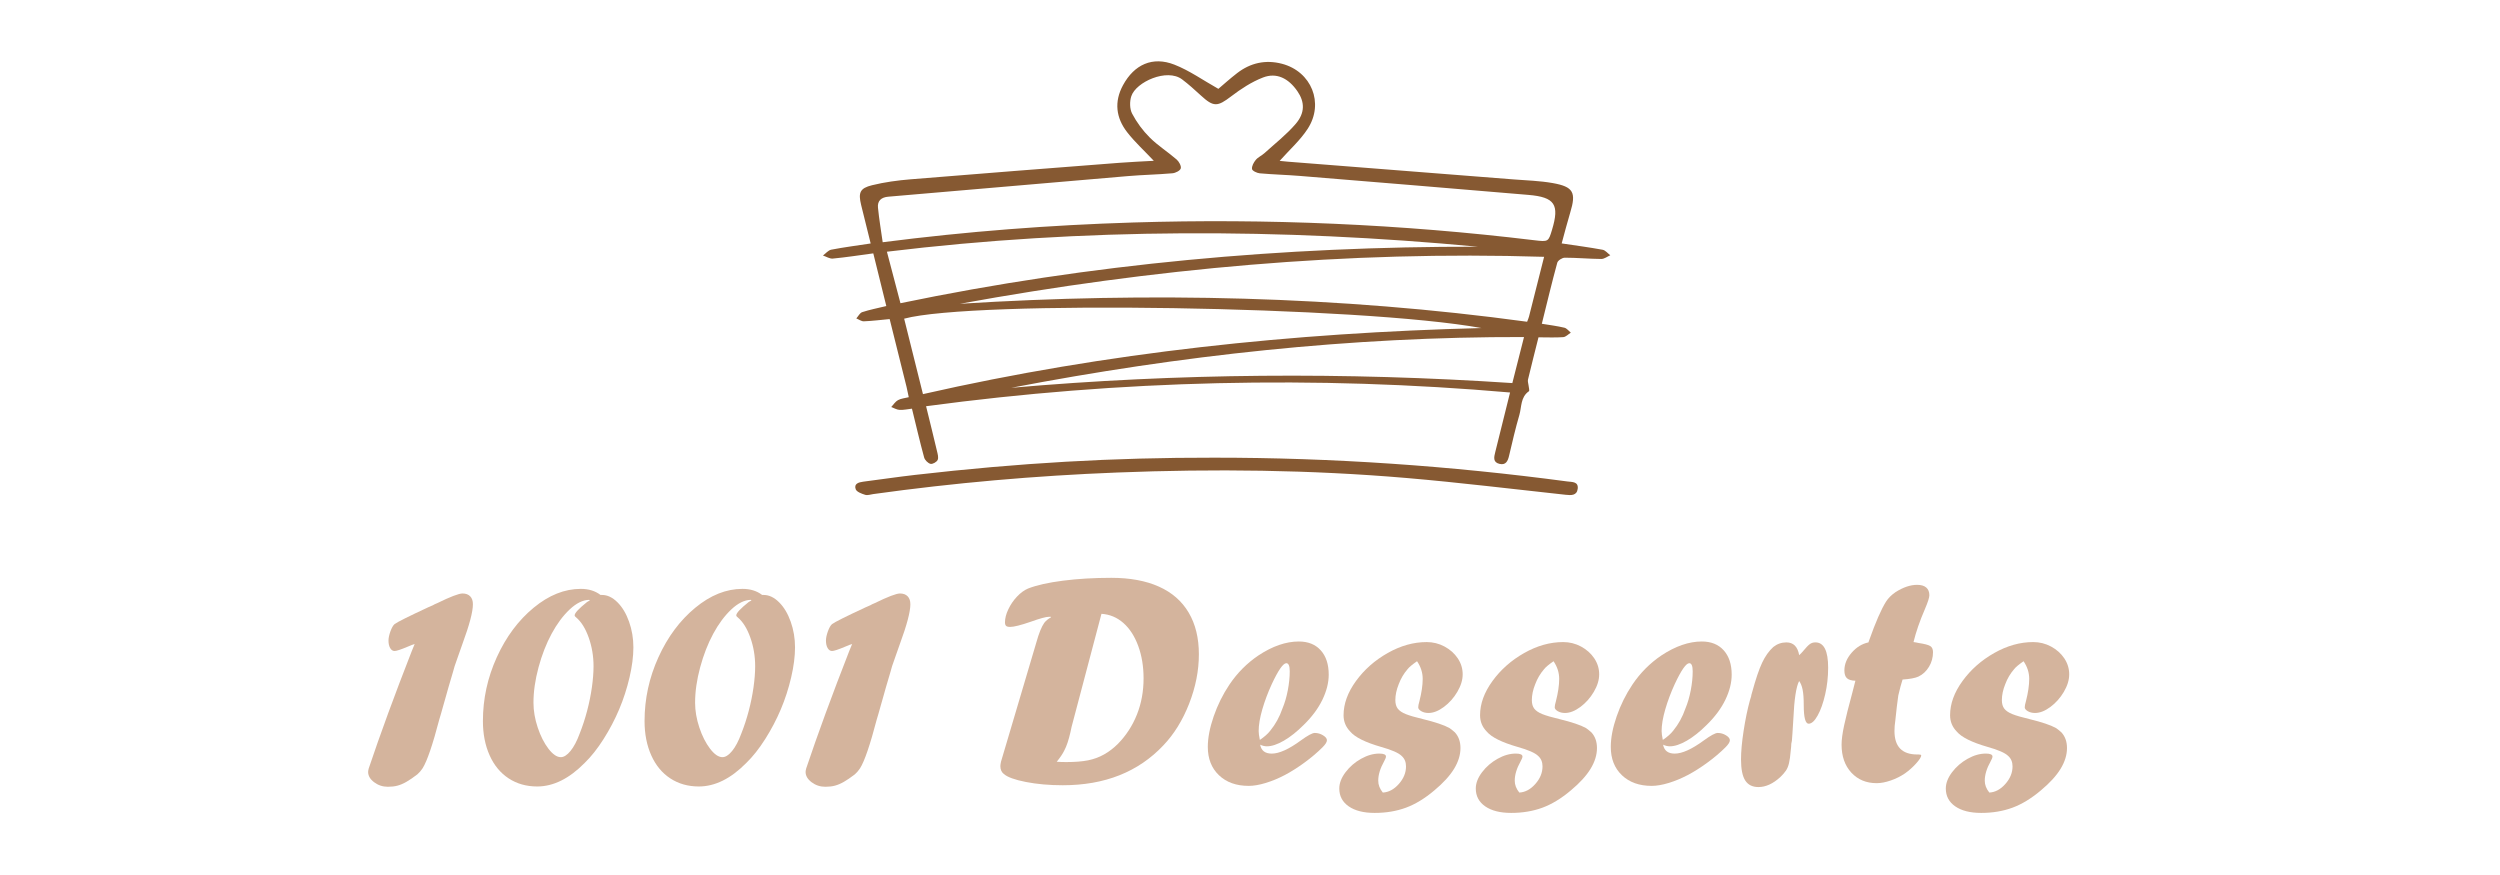 <?xml version="1.0" encoding="utf-8"?>
<!-- Generator: Adobe Illustrator 16.0.0, SVG Export Plug-In . SVG Version: 6.00 Build 0)  -->
<!DOCTYPE svg PUBLIC "-//W3C//DTD SVG 1.1//EN" "http://www.w3.org/Graphics/SVG/1.1/DTD/svg11.dtd">
<svg version="1.1" id="Calque_1" xmlns="http://www.w3.org/2000/svg" xmlns:xlink="http://www.w3.org/1999/xlink" x="0px" y="0px"
	 width="200px" height="70px" viewBox="0 0 200 70" enable-background="new 0 0 200 70" xml:space="preserve">
<path fill-rule="evenodd" clip-rule="evenodd" fill="#865932" d="M123.079,26.986c-0.291,1.162-0.574,2.27-0.84,3.381
	c-0.035,0.146,0.031,0.314,0.047,0.473c0.014,0.158,0.092,0.416,0.025,0.461c-0.676,0.471-0.574,1.246-0.762,1.895
	c-0.313,1.076-0.566,2.168-0.822,3.259c-0.1,0.43-0.258,0.775-0.766,0.656c-0.545-0.127-0.441-0.543-0.342-0.941
	c0.391-1.556,0.773-3.114,1.186-4.771c-15.623-1.354-31.14-0.996-46.719,1.099c0.306,1.247,0.598,2.421,0.875,3.598
	c0.055,0.23,0.138,0.518,0.049,0.703c-0.08,0.166-0.408,0.35-0.571,0.309c-0.204-0.053-0.451-0.301-0.508-0.51
	c-0.346-1.269-0.642-2.548-0.975-3.905c-0.335,0.037-0.664,0.113-0.989,0.098c-0.227-0.012-0.446-0.148-0.668-0.229
	c0.177-0.188,0.323-0.433,0.539-0.551c0.244-0.134,0.549-0.157,0.863-0.236c-0.066-0.308-0.114-0.567-0.177-0.823
	c-0.444-1.792-0.892-3.583-1.352-5.427c-0.712,0.067-1.384,0.152-2.06,0.179c-0.199,0.008-0.405-0.15-0.608-0.231
	c0.156-0.173,0.282-0.44,0.474-0.503c0.597-0.196,1.22-0.315,1.926-0.487c-0.349-1.412-0.689-2.791-1.041-4.214
	c-1.118,0.15-2.175,0.315-3.237,0.417c-0.253,0.024-0.526-0.159-0.791-0.246c0.221-0.161,0.423-0.42,0.667-0.467
	c1.024-0.197,2.061-0.33,3.151-0.496c-0.264-1.064-0.521-2.075-0.765-3.09c-0.235-0.977-0.096-1.332,0.875-1.57
	c1.009-0.248,2.055-0.389,3.094-0.474c5.562-0.458,11.125-0.886,16.689-1.318c0.91-0.071,1.821-0.108,2.758-0.162
	c-0.755-0.801-1.512-1.49-2.132-2.287c-0.896-1.152-1.054-2.435-0.331-3.764c0.899-1.652,2.362-2.326,4.111-1.641
	c1.201,0.47,2.283,1.243,3.517,1.936c0.389-0.329,0.926-0.815,1.499-1.257c1.068-0.825,2.279-1.092,3.587-0.75
	c2.357,0.617,3.396,3.147,2.059,5.204c-0.6,0.923-1.455,1.679-2.242,2.565c0.191,0.02,0.414,0.046,0.637,0.063
	c6.023,0.473,12.049,0.944,18.072,1.419c1.045,0.082,2.1,0.111,3.127,0.292c1.674,0.295,1.9,0.75,1.408,2.366
	c-0.24,0.789-0.441,1.59-0.682,2.463c1.135,0.17,2.209,0.311,3.273,0.507c0.225,0.042,0.412,0.289,0.615,0.441
	c-0.238,0.104-0.479,0.299-0.719,0.297c-0.975-0.008-1.947-0.101-2.922-0.102c-0.207,0-0.551,0.221-0.6,0.402
	c-0.436,1.595-0.818,3.204-1.236,4.883c0.635,0.105,1.229,0.178,1.807,0.316c0.191,0.045,0.344,0.26,0.512,0.396
	c-0.201,0.125-0.395,0.342-0.605,0.358C124.433,27.018,123.798,26.986,123.079,26.986z M70.615,19.379
	c6.782-0.871,13.389-1.373,20.018-1.579c10.737-0.333,21.442,0.13,32.108,1.418c1.129,0.136,1.131,0.126,1.42-0.831
	c0.611-2.022,0.23-2.615-1.885-2.795c-6.094-0.518-12.189-1.019-18.285-1.518c-1.068-0.087-2.143-0.113-3.209-0.208
	c-0.228-0.021-0.601-0.2-0.62-0.345c-0.032-0.229,0.134-0.528,0.3-0.729c0.181-0.219,0.473-0.34,0.69-0.536
	c0.844-0.766,1.756-1.478,2.496-2.336c0.768-0.891,0.732-1.771,0.146-2.62c-0.717-1.041-1.67-1.519-2.752-1.101
	c-0.91,0.351-1.765,0.912-2.546,1.507c-1.099,0.837-1.402,0.874-2.431-0.072c-0.483-0.443-0.971-0.886-1.494-1.281
	c-1.212-0.916-3.693,0.207-4.066,1.341c-0.139,0.421-0.134,1.014,0.063,1.393c0.365,0.698,0.855,1.362,1.415,1.918
	c0.652,0.649,1.449,1.149,2.147,1.756c0.189,0.164,0.385,0.514,0.331,0.711c-0.05,0.183-0.422,0.369-0.667,0.39
	c-1.189,0.104-2.385,0.125-3.574,0.227c-6.385,0.542-12.768,1.102-19.153,1.646c-0.57,0.048-0.883,0.327-0.829,0.881
	C70.327,17.524,70.482,18.427,70.615,19.379z M73.837,31.53c14.749-3.356,29.646-4.906,44.683-5.286
	c-9.65-1.758-40.704-2.238-46.188-0.75C72.83,27.491,73.329,29.49,73.837,31.53z M123.528,20.546
	c-15.789-0.494-31.315,0.944-46.734,3.756c15.17-0.947,30.298-0.618,45.376,1.438c0.07-0.188,0.121-0.297,0.15-0.412
	C122.716,23.773,123.106,22.217,123.528,20.546z M118.218,19.737c-15.756-1.479-31.497-1.511-47.265,0.4
	c0.368,1.399,0.718,2.732,1.083,4.12C87.298,21.086,102.688,19.714,118.218,19.737z M121.921,26.963
	c-13.875-0.033-27.5,1.468-41.021,4.061c13.348-1.17,26.705-1.266,40.087-0.378C121.3,29.41,121.593,28.257,121.921,26.963z"/>
<path fill-rule="evenodd" clip-rule="evenodd" fill="#865932" d="M97.115,36.614c9.472-0.004,18.897,0.651,28.284,1.904
	c0.373,0.049,0.885,0.002,0.818,0.58c-0.066,0.561-0.527,0.531-0.967,0.484c-4.238-0.457-8.473-0.979-12.719-1.342
	c-7.709-0.658-15.433-0.744-23.162-0.439c-6.531,0.256-13.034,0.824-19.509,1.725c-0.217,0.031-0.457,0.119-0.648,0.059
	c-0.281-0.088-0.679-0.232-0.757-0.449c-0.155-0.432,0.225-0.553,0.6-0.602c1.377-0.176,2.752-0.381,4.131-0.54
	C81.559,37.03,89.067,36.602,97.115,36.614z"/>
<g>
	<path fill="#D4B49D" d="M32.935,52.104l0.238-0.583c-0.119,0.031-0.305,0.104-0.559,0.214c-0.547,0.23-0.896,0.345-1.047,0.345
		c-0.143,0-0.26-0.077-0.351-0.231c-0.091-0.155-0.137-0.354-0.137-0.601c0-0.206,0.051-0.452,0.154-0.738
		c0.103-0.285,0.214-0.479,0.333-0.582c0.207-0.159,1.11-0.611,2.712-1.356l0.357-0.154c0.071-0.048,0.186-0.104,0.345-0.167
		c1.055-0.516,1.729-0.773,2.022-0.773c0.262,0,0.466,0.075,0.613,0.227c0.146,0.15,0.219,0.364,0.217,0.642
		c0,0.595-0.277,1.646-0.832,3.152c-0.127,0.365-0.228,0.652-0.304,0.863c-0.075,0.21-0.184,0.521-0.327,0.934
		c-0.04,0.15-0.083,0.306-0.131,0.464c-0.277,0.928-0.479,1.626-0.606,2.094c-0.016,0.056-0.069,0.243-0.161,0.564
		c-0.091,0.321-0.156,0.553-0.196,0.696c-0.04,0.143-0.083,0.289-0.131,0.439c-0.531,2.03-0.975,3.331-1.332,3.902
		c-0.119,0.183-0.258,0.345-0.416,0.487c-0.341,0.262-0.636,0.465-0.886,0.607c-0.25,0.143-0.487,0.243-0.713,0.303
		s-0.481,0.09-0.767,0.09c-0.412,0-0.779-0.121-1.1-0.363c-0.321-0.241-0.481-0.518-0.481-0.826c0-0.056,0.016-0.147,0.047-0.274
		C30.433,58.694,31.579,55.57,32.935,52.104z"/>
	<path fill="#D4B49D" d="M48.042,47.596h0.119c0.428,0,0.838,0.194,1.231,0.583s0.704,0.908,0.934,1.559
		c0.229,0.65,0.345,1.332,0.345,2.046c0,0.722-0.103,1.524-0.309,2.409c-0.207,0.884-0.482,1.734-0.827,2.551
		c-0.345,0.817-0.761,1.61-1.249,2.38c-0.487,0.769-0.993,1.407-1.517,1.915c-1.237,1.253-2.502,1.879-3.794,1.879
		c-0.865,0-1.626-0.216-2.284-0.648c-0.658-0.432-1.166-1.046-1.522-1.844c-0.357-0.797-0.536-1.711-0.536-2.741
		c0-1.776,0.371-3.479,1.112-5.109c0.742-1.63,1.723-2.948,2.944-3.955c1.221-1.008,2.478-1.511,3.771-1.511
		C47.087,47.108,47.614,47.271,48.042,47.596z M46.972,48.155l0.214-0.119l-0.048-0.048c-0.507,0.008-1.029,0.264-1.564,0.768
		s-1.017,1.151-1.445,1.944c-0.428,0.794-0.777,1.689-1.047,2.688c-0.27,1-0.404,1.943-0.404,2.831c0,0.643,0.113,1.303,0.339,1.981
		c0.226,0.678,0.512,1.242,0.856,1.694c0.345,0.452,0.676,0.679,0.993,0.679c0.246,0,0.503-0.165,0.773-0.494
		c0.27-0.329,0.515-0.795,0.737-1.397c0.23-0.579,0.428-1.186,0.595-1.82c0.167-0.634,0.293-1.261,0.381-1.879
		c0.087-0.619,0.131-1.182,0.131-1.689c0-0.801-0.129-1.564-0.387-2.29s-0.593-1.263-1.005-1.612
		c-0.08-0.055-0.119-0.11-0.119-0.166C45.973,49.043,46.306,48.687,46.972,48.155z"/>
	<path fill="#D4B49D" d="M60.973,47.596h0.119c0.428,0,0.838,0.194,1.231,0.583s0.704,0.908,0.934,1.559
		c0.229,0.65,0.345,1.332,0.345,2.046c0,0.722-0.103,1.524-0.309,2.409c-0.207,0.884-0.482,1.734-0.827,2.551
		c-0.345,0.817-0.761,1.61-1.249,2.38c-0.487,0.769-0.993,1.407-1.517,1.915c-1.237,1.253-2.502,1.879-3.794,1.879
		c-0.865,0-1.626-0.216-2.284-0.648c-0.658-0.432-1.166-1.046-1.522-1.844c-0.357-0.797-0.536-1.711-0.536-2.741
		c0-1.776,0.371-3.479,1.112-5.109c0.742-1.63,1.723-2.948,2.944-3.955c1.221-1.008,2.478-1.511,3.771-1.511
		C60.018,47.108,60.545,47.271,60.973,47.596z M59.902,48.155l0.214-0.119l-0.048-0.048c-0.507,0.008-1.029,0.264-1.564,0.768
		s-1.017,1.151-1.445,1.944c-0.428,0.794-0.777,1.689-1.047,2.688c-0.27,1-0.404,1.943-0.404,2.831c0,0.643,0.113,1.303,0.339,1.981
		c0.226,0.678,0.512,1.242,0.856,1.694c0.345,0.452,0.676,0.679,0.993,0.679c0.246,0,0.503-0.165,0.773-0.494
		c0.27-0.329,0.515-0.795,0.737-1.397c0.23-0.579,0.428-1.186,0.595-1.82c0.167-0.634,0.293-1.261,0.381-1.879
		c0.087-0.619,0.131-1.182,0.131-1.689c0-0.801-0.129-1.564-0.387-2.29s-0.593-1.263-1.005-1.612
		c-0.08-0.055-0.119-0.11-0.119-0.166C58.903,49.043,59.236,48.687,59.902,48.155z"/>
	<path fill="#D4B49D" d="M67.932,52.104l0.238-0.583c-0.119,0.031-0.305,0.104-0.559,0.214c-0.547,0.23-0.896,0.345-1.047,0.345
		c-0.143,0-0.26-0.077-0.351-0.231c-0.091-0.155-0.137-0.354-0.137-0.601c0-0.206,0.051-0.452,0.154-0.738
		c0.103-0.285,0.214-0.479,0.333-0.582c0.207-0.159,1.11-0.611,2.712-1.356l0.357-0.154c0.071-0.048,0.186-0.104,0.345-0.167
		c1.055-0.516,1.729-0.773,2.022-0.773c0.262,0,0.466,0.075,0.613,0.227c0.146,0.15,0.219,0.364,0.217,0.642
		c0,0.595-0.277,1.646-0.832,3.152c-0.127,0.365-0.228,0.652-0.304,0.863c-0.075,0.21-0.184,0.521-0.327,0.934
		c-0.04,0.15-0.083,0.306-0.131,0.464c-0.277,0.928-0.479,1.626-0.606,2.094c-0.016,0.056-0.069,0.243-0.161,0.564
		c-0.091,0.321-0.156,0.553-0.196,0.696c-0.04,0.143-0.083,0.289-0.131,0.439c-0.531,2.03-0.975,3.331-1.332,3.902
		c-0.119,0.183-0.258,0.345-0.416,0.487c-0.341,0.262-0.636,0.465-0.886,0.607c-0.25,0.143-0.487,0.243-0.713,0.303
		s-0.481,0.09-0.767,0.09c-0.412,0-0.779-0.121-1.1-0.363c-0.321-0.241-0.481-0.518-0.481-0.826c0-0.056,0.016-0.147,0.047-0.274
		C65.43,58.694,66.576,55.57,67.932,52.104z"/>
	<path fill="#D4B49D" d="M80.078,60.942l2.831-9.552c0.206-0.737,0.417-1.257,0.63-1.559c0.135-0.174,0.313-0.321,0.535-0.44v-0.047
		h-0.167c-0.23,0-0.709,0.131-1.439,0.393c-0.801,0.277-1.353,0.416-1.654,0.416c-0.159,0-0.268-0.027-0.327-0.083
		s-0.089-0.15-0.089-0.286c0-0.316,0.089-0.664,0.268-1.04c0.178-0.377,0.41-0.716,0.696-1.018c0.286-0.301,0.579-0.516,0.88-0.643
		c0.69-0.27,1.625-0.479,2.807-0.63s2.466-0.227,3.854-0.227c1.491,0,2.76,0.234,3.807,0.702c1.047,0.468,1.842,1.162,2.385,2.082
		c0.543,0.92,0.815,2.03,0.815,3.33c0,1.309-0.26,2.627-0.779,3.956c-0.52,1.328-1.208,2.44-2.064,3.336
		c-2.006,2.126-4.687,3.188-8.042,3.188c-1.079,0-2.063-0.087-2.956-0.262c-0.892-0.175-1.481-0.389-1.766-0.643
		c-0.183-0.143-0.274-0.353-0.274-0.63C80.03,61.216,80.046,61.102,80.078,60.942z M88.117,49.106l-2.389,9.041
		c-0.016,0.056-0.047,0.202-0.095,0.439c-0.143,0.627-0.305,1.11-0.488,1.452c-0.127,0.262-0.329,0.563-0.606,0.903
		c0.23,0.017,0.488,0.024,0.773,0.024c0.69,0,1.265-0.046,1.725-0.137c0.46-0.092,0.888-0.248,1.285-0.471
		c0.396-0.222,0.769-0.507,1.118-0.856c0.658-0.674,1.164-1.455,1.517-2.343c0.353-0.889,0.529-1.852,0.529-2.891
		c0-0.952-0.143-1.816-0.429-2.594s-0.682-1.39-1.19-1.838C89.358,49.391,88.775,49.146,88.117,49.106z"/>
	<path fill="#D4B49D" d="M100.812,59.574c0.088,0.477,0.396,0.714,0.928,0.714c0.594,0,1.367-0.349,2.32-1.047
		c0.555-0.404,0.928-0.606,1.117-0.606c0.238,0,0.461,0.063,0.666,0.19c0.207,0.127,0.311,0.258,0.311,0.393
		c0,0.143-0.115,0.329-0.346,0.56c-0.42,0.42-0.904,0.83-1.451,1.23s-1.074,0.734-1.582,1s-1.016,0.476-1.523,0.63
		s-0.959,0.232-1.355,0.232c-0.992,0-1.785-0.284-2.379-0.851c-0.595-0.567-0.893-1.322-0.893-2.267c0-0.722,0.157-1.536,0.47-2.444
		c0.313-0.908,0.735-1.759,1.267-2.552c0.627-0.928,1.396-1.701,2.309-2.319c1.125-0.745,2.205-1.118,3.234-1.118
		c0.746,0,1.332,0.236,1.756,0.708s0.637,1.12,0.637,1.944c0,0.643-0.17,1.313-0.506,2.011c-0.338,0.697-0.836,1.368-1.494,2.01
		c-0.539,0.54-1.068,0.96-1.588,1.262c-0.52,0.301-0.973,0.451-1.361,0.451C101.173,59.705,100.993,59.662,100.812,59.574z
		 M100.788,59.194c0.363-0.246,0.643-0.492,0.832-0.738c0.42-0.515,0.746-1.105,0.975-1.772c0.184-0.436,0.326-0.923,0.43-1.463
		c0.102-0.539,0.154-1.043,0.154-1.511c0-0.436-0.092-0.654-0.273-0.654c-0.254,0-0.643,0.56-1.166,1.678
		c-0.309,0.674-0.561,1.346-0.756,2.016c-0.193,0.671-0.291,1.248-0.291,1.731C100.692,58.646,100.724,58.885,100.788,59.194z"/>
	<path fill="#D4B49D" d="M110.625,63.405c0.468-0.024,0.895-0.252,1.279-0.685c0.385-0.432,0.577-0.901,0.577-1.409
		c0-0.349-0.115-0.626-0.346-0.833c-0.245-0.245-0.797-0.487-1.653-0.726c-1.261-0.364-2.081-0.773-2.462-1.225
		c-0.357-0.365-0.535-0.802-0.535-1.309c0-0.912,0.331-1.824,0.993-2.736s1.509-1.659,2.539-2.242
		c1.031-0.583,2.07-0.874,3.117-0.874c0.507,0,0.983,0.118,1.428,0.356c0.443,0.238,0.797,0.553,1.059,0.945
		s0.393,0.819,0.393,1.279c0,0.452-0.144,0.92-0.429,1.403c-0.285,0.484-0.645,0.887-1.076,1.208
		c-0.433,0.32-0.843,0.481-1.231,0.481c-0.222,0-0.414-0.048-0.577-0.143c-0.162-0.096-0.244-0.198-0.244-0.31
		s0.032-0.273,0.096-0.487c0.174-0.683,0.262-1.277,0.262-1.785c0-0.499-0.15-0.971-0.452-1.415
		c-0.389,0.27-0.643,0.483-0.762,0.642c-0.301,0.349-0.535,0.745-0.701,1.188c-0.183,0.451-0.273,0.879-0.273,1.283
		c0,0.285,0.065,0.513,0.196,0.684c0.132,0.17,0.346,0.314,0.644,0.434c0.297,0.119,0.747,0.251,1.35,0.394
		c1.007,0.246,1.717,0.484,2.129,0.715c0.095,0.055,0.241,0.17,0.439,0.345c0.302,0.325,0.452,0.746,0.452,1.262
		c0,0.547-0.171,1.101-0.512,1.66c-0.341,0.559-0.868,1.136-1.582,1.73c-0.762,0.643-1.519,1.104-2.272,1.381
		c-0.753,0.277-1.586,0.417-2.498,0.417c-0.88,0-1.572-0.175-2.075-0.523c-0.504-0.35-0.756-0.825-0.756-1.428
		c0-0.429,0.167-0.862,0.5-1.303s0.747-0.799,1.243-1.076c0.495-0.277,0.981-0.417,1.457-0.417c0.356,0,0.535,0.08,0.535,0.238
		c0,0.079-0.052,0.21-0.154,0.393c-0.31,0.555-0.464,1.066-0.464,1.534C110.257,62.786,110.38,63.104,110.625,63.405z"/>
	<path fill="#D4B49D" d="M121.545,63.405c0.468-0.024,0.895-0.252,1.279-0.685c0.385-0.432,0.577-0.901,0.577-1.409
		c0-0.349-0.115-0.626-0.346-0.833c-0.245-0.245-0.797-0.487-1.653-0.726c-1.261-0.364-2.081-0.773-2.462-1.225
		c-0.357-0.365-0.535-0.802-0.535-1.309c0-0.912,0.331-1.824,0.993-2.736s1.509-1.659,2.539-2.242
		c1.031-0.583,2.07-0.874,3.117-0.874c0.507,0,0.983,0.118,1.428,0.356c0.443,0.238,0.797,0.553,1.059,0.945
		s0.393,0.819,0.393,1.279c0,0.452-0.144,0.92-0.429,1.403c-0.285,0.484-0.645,0.887-1.076,1.208
		c-0.433,0.32-0.843,0.481-1.231,0.481c-0.222,0-0.414-0.048-0.577-0.143c-0.162-0.096-0.244-0.198-0.244-0.31
		s0.032-0.273,0.096-0.487c0.174-0.683,0.262-1.277,0.262-1.785c0-0.499-0.15-0.971-0.452-1.415
		c-0.389,0.27-0.643,0.483-0.762,0.642c-0.301,0.349-0.535,0.745-0.701,1.188c-0.183,0.451-0.273,0.879-0.273,1.283
		c0,0.285,0.065,0.513,0.196,0.684c0.132,0.17,0.346,0.314,0.644,0.434c0.297,0.119,0.747,0.251,1.35,0.394
		c1.007,0.246,1.717,0.484,2.129,0.715c0.095,0.055,0.241,0.17,0.439,0.345c0.302,0.325,0.452,0.746,0.452,1.262
		c0,0.547-0.171,1.101-0.512,1.66c-0.341,0.559-0.868,1.136-1.582,1.73c-0.762,0.643-1.519,1.104-2.272,1.381
		c-0.753,0.277-1.586,0.417-2.498,0.417c-0.88,0-1.572-0.175-2.075-0.523c-0.504-0.35-0.756-0.825-0.756-1.428
		c0-0.429,0.167-0.862,0.5-1.303s0.747-0.799,1.243-1.076c0.495-0.277,0.981-0.417,1.457-0.417c0.356,0,0.535,0.08,0.535,0.238
		c0,0.079-0.052,0.21-0.154,0.393c-0.31,0.555-0.464,1.066-0.464,1.534C121.177,62.786,121.3,63.104,121.545,63.405z"/>
	<path fill="#D4B49D" d="M133.048,59.574c0.088,0.477,0.396,0.714,0.928,0.714c0.595,0,1.368-0.349,2.32-1.047
		c0.555-0.404,0.928-0.606,1.118-0.606c0.237,0,0.46,0.063,0.666,0.19s0.31,0.258,0.31,0.393c0,0.143-0.115,0.329-0.346,0.56
		c-0.42,0.42-0.903,0.83-1.451,1.23c-0.547,0.4-1.074,0.734-1.582,1s-1.015,0.476-1.522,0.63s-0.96,0.232-1.356,0.232
		c-0.991,0-1.784-0.284-2.379-0.851c-0.595-0.567-0.892-1.322-0.892-2.267c0-0.722,0.156-1.536,0.47-2.444
		c0.313-0.908,0.735-1.759,1.267-2.552c0.626-0.928,1.396-1.701,2.308-2.319c1.126-0.745,2.205-1.118,3.235-1.118
		c0.746,0,1.331,0.236,1.755,0.708s0.637,1.12,0.637,1.944c0,0.643-0.169,1.313-0.506,2.011c-0.337,0.697-0.835,1.368-1.493,2.01
		c-0.539,0.54-1.068,0.96-1.588,1.262c-0.52,0.301-0.974,0.451-1.362,0.451C133.409,59.705,133.23,59.662,133.048,59.574z
		 M133.024,59.194c0.364-0.246,0.643-0.492,0.833-0.738c0.42-0.515,0.745-1.105,0.975-1.772c0.183-0.436,0.325-0.923,0.429-1.463
		c0.103-0.539,0.154-1.043,0.154-1.511c0-0.436-0.091-0.654-0.273-0.654c-0.254,0-0.643,0.56-1.166,1.678
		c-0.309,0.674-0.561,1.346-0.755,2.016c-0.194,0.671-0.292,1.248-0.292,1.731C132.929,58.646,132.961,58.885,133.024,59.194z"/>
	<path fill="#D4B49D" d="M143.351,59.266l-0.048,0.237c0,0.136-0.016,0.329-0.048,0.583c-0.031,0.389-0.075,0.706-0.131,0.952
		s-0.139,0.45-0.249,0.612c-0.111,0.163-0.262,0.335-0.452,0.518c-0.579,0.531-1.162,0.797-1.749,0.797
		c-0.476,0-0.827-0.174-1.053-0.523c-0.226-0.349-0.339-0.912-0.339-1.689c0-0.618,0.069-1.382,0.208-2.289
		c0.139-0.908,0.308-1.724,0.506-2.445l0.095-0.309c0-0.048,0.024-0.147,0.071-0.298c0.294-1.078,0.563-1.877,0.81-2.396
		c0.245-0.52,0.543-0.938,0.892-1.256c0.31-0.245,0.658-0.368,1.047-0.368c0.563,0,0.904,0.341,1.023,1.022
		c0.11-0.095,0.218-0.206,0.321-0.333c0.229-0.277,0.408-0.462,0.535-0.553s0.273-0.137,0.439-0.137
		c0.683,0,1.023,0.674,1.023,2.022c0,0.737-0.079,1.451-0.238,2.141c-0.158,0.69-0.358,1.253-0.601,1.689s-0.481,0.654-0.72,0.654
		c-0.262,0-0.393-0.495-0.393-1.487c0-0.523-0.029-0.934-0.089-1.23c-0.06-0.298-0.153-0.53-0.279-0.696
		c-0.238,0.444-0.393,1.459-0.464,3.045C143.414,58.448,143.374,59.027,143.351,59.266z"/>
	<path fill="#D4B49D" d="M149.477,51.391l0.048-0.143c0.523-1.476,0.977-2.515,1.357-3.117c0.183-0.285,0.437-0.539,0.762-0.761
		c0.611-0.389,1.188-0.583,1.728-0.583c0.317,0,0.56,0.071,0.727,0.214c0.166,0.144,0.25,0.35,0.25,0.62
		c0,0.183-0.12,0.555-0.359,1.116c-0.407,0.937-0.71,1.813-0.909,2.629c0.135,0.016,0.266,0.04,0.393,0.071
		c0.477,0.071,0.79,0.152,0.941,0.244c0.15,0.091,0.226,0.256,0.226,0.493c0,0.421-0.106,0.81-0.32,1.167
		c-0.215,0.356-0.496,0.618-0.845,0.785c-0.261,0.119-0.686,0.198-1.271,0.238c-0.102,0.309-0.216,0.733-0.341,1.273
		c-0.071,0.476-0.149,1.135-0.235,1.976c-0.048,0.309-0.071,0.598-0.071,0.867c0,1.252,0.606,1.878,1.819,1.878h0.072h0.035
		c0.143,0,0.214,0.024,0.214,0.072c0,0.127-0.135,0.341-0.404,0.642c-0.27,0.302-0.567,0.567-0.892,0.797
		c-0.35,0.238-0.73,0.429-1.144,0.571s-0.786,0.214-1.12,0.214c-0.834,0-1.512-0.281-2.032-0.844c-0.52-0.563-0.78-1.309-0.78-2.237
		c0-0.396,0.069-0.915,0.208-1.558s0.355-1.503,0.648-2.582c0.048-0.189,0.1-0.39,0.154-0.601c0.056-0.21,0.088-0.335,0.096-0.374
		c-0.317-0.008-0.543-0.075-0.678-0.202c-0.136-0.127-0.203-0.334-0.203-0.619c0-0.499,0.192-0.972,0.577-1.415
		C148.511,51.779,148.961,51.502,149.477,51.391z"/>
	<path fill="#D4B49D" d="M159.147,63.405c0.468-0.024,0.895-0.252,1.279-0.685c0.385-0.432,0.577-0.901,0.577-1.409
		c0-0.349-0.115-0.626-0.346-0.833c-0.245-0.245-0.797-0.487-1.653-0.726c-1.261-0.364-2.081-0.773-2.462-1.225
		c-0.357-0.365-0.535-0.802-0.535-1.309c0-0.912,0.331-1.824,0.993-2.736s1.509-1.659,2.539-2.242
		c1.031-0.583,2.07-0.874,3.117-0.874c0.507,0,0.983,0.118,1.428,0.356c0.443,0.238,0.797,0.553,1.059,0.945
		s0.393,0.819,0.393,1.279c0,0.452-0.144,0.92-0.429,1.403c-0.285,0.484-0.645,0.887-1.076,1.208
		c-0.433,0.32-0.843,0.481-1.231,0.481c-0.222,0-0.414-0.048-0.577-0.143c-0.162-0.096-0.244-0.198-0.244-0.31
		s0.032-0.273,0.096-0.487c0.174-0.683,0.262-1.277,0.262-1.785c0-0.499-0.15-0.971-0.452-1.415
		c-0.389,0.27-0.643,0.483-0.762,0.642c-0.301,0.349-0.535,0.745-0.701,1.188c-0.183,0.451-0.273,0.879-0.273,1.283
		c0,0.285,0.065,0.513,0.196,0.684c0.132,0.17,0.346,0.314,0.644,0.434c0.297,0.119,0.747,0.251,1.35,0.394
		c1.007,0.246,1.717,0.484,2.129,0.715c0.095,0.055,0.241,0.17,0.439,0.345c0.302,0.325,0.452,0.746,0.452,1.262
		c0,0.547-0.171,1.101-0.512,1.66c-0.341,0.559-0.868,1.136-1.582,1.73c-0.762,0.643-1.519,1.104-2.272,1.381
		c-0.753,0.277-1.586,0.417-2.498,0.417c-0.88,0-1.572-0.175-2.075-0.523c-0.504-0.35-0.756-0.825-0.756-1.428
		c0-0.429,0.167-0.862,0.5-1.303s0.747-0.799,1.243-1.076c0.495-0.277,0.981-0.417,1.457-0.417c0.356,0,0.535,0.08,0.535,0.238
		c0,0.079-0.052,0.21-0.154,0.393c-0.31,0.555-0.464,1.066-0.464,1.534C158.779,62.786,158.902,63.104,159.147,63.405z"/>
</g>
</svg>

